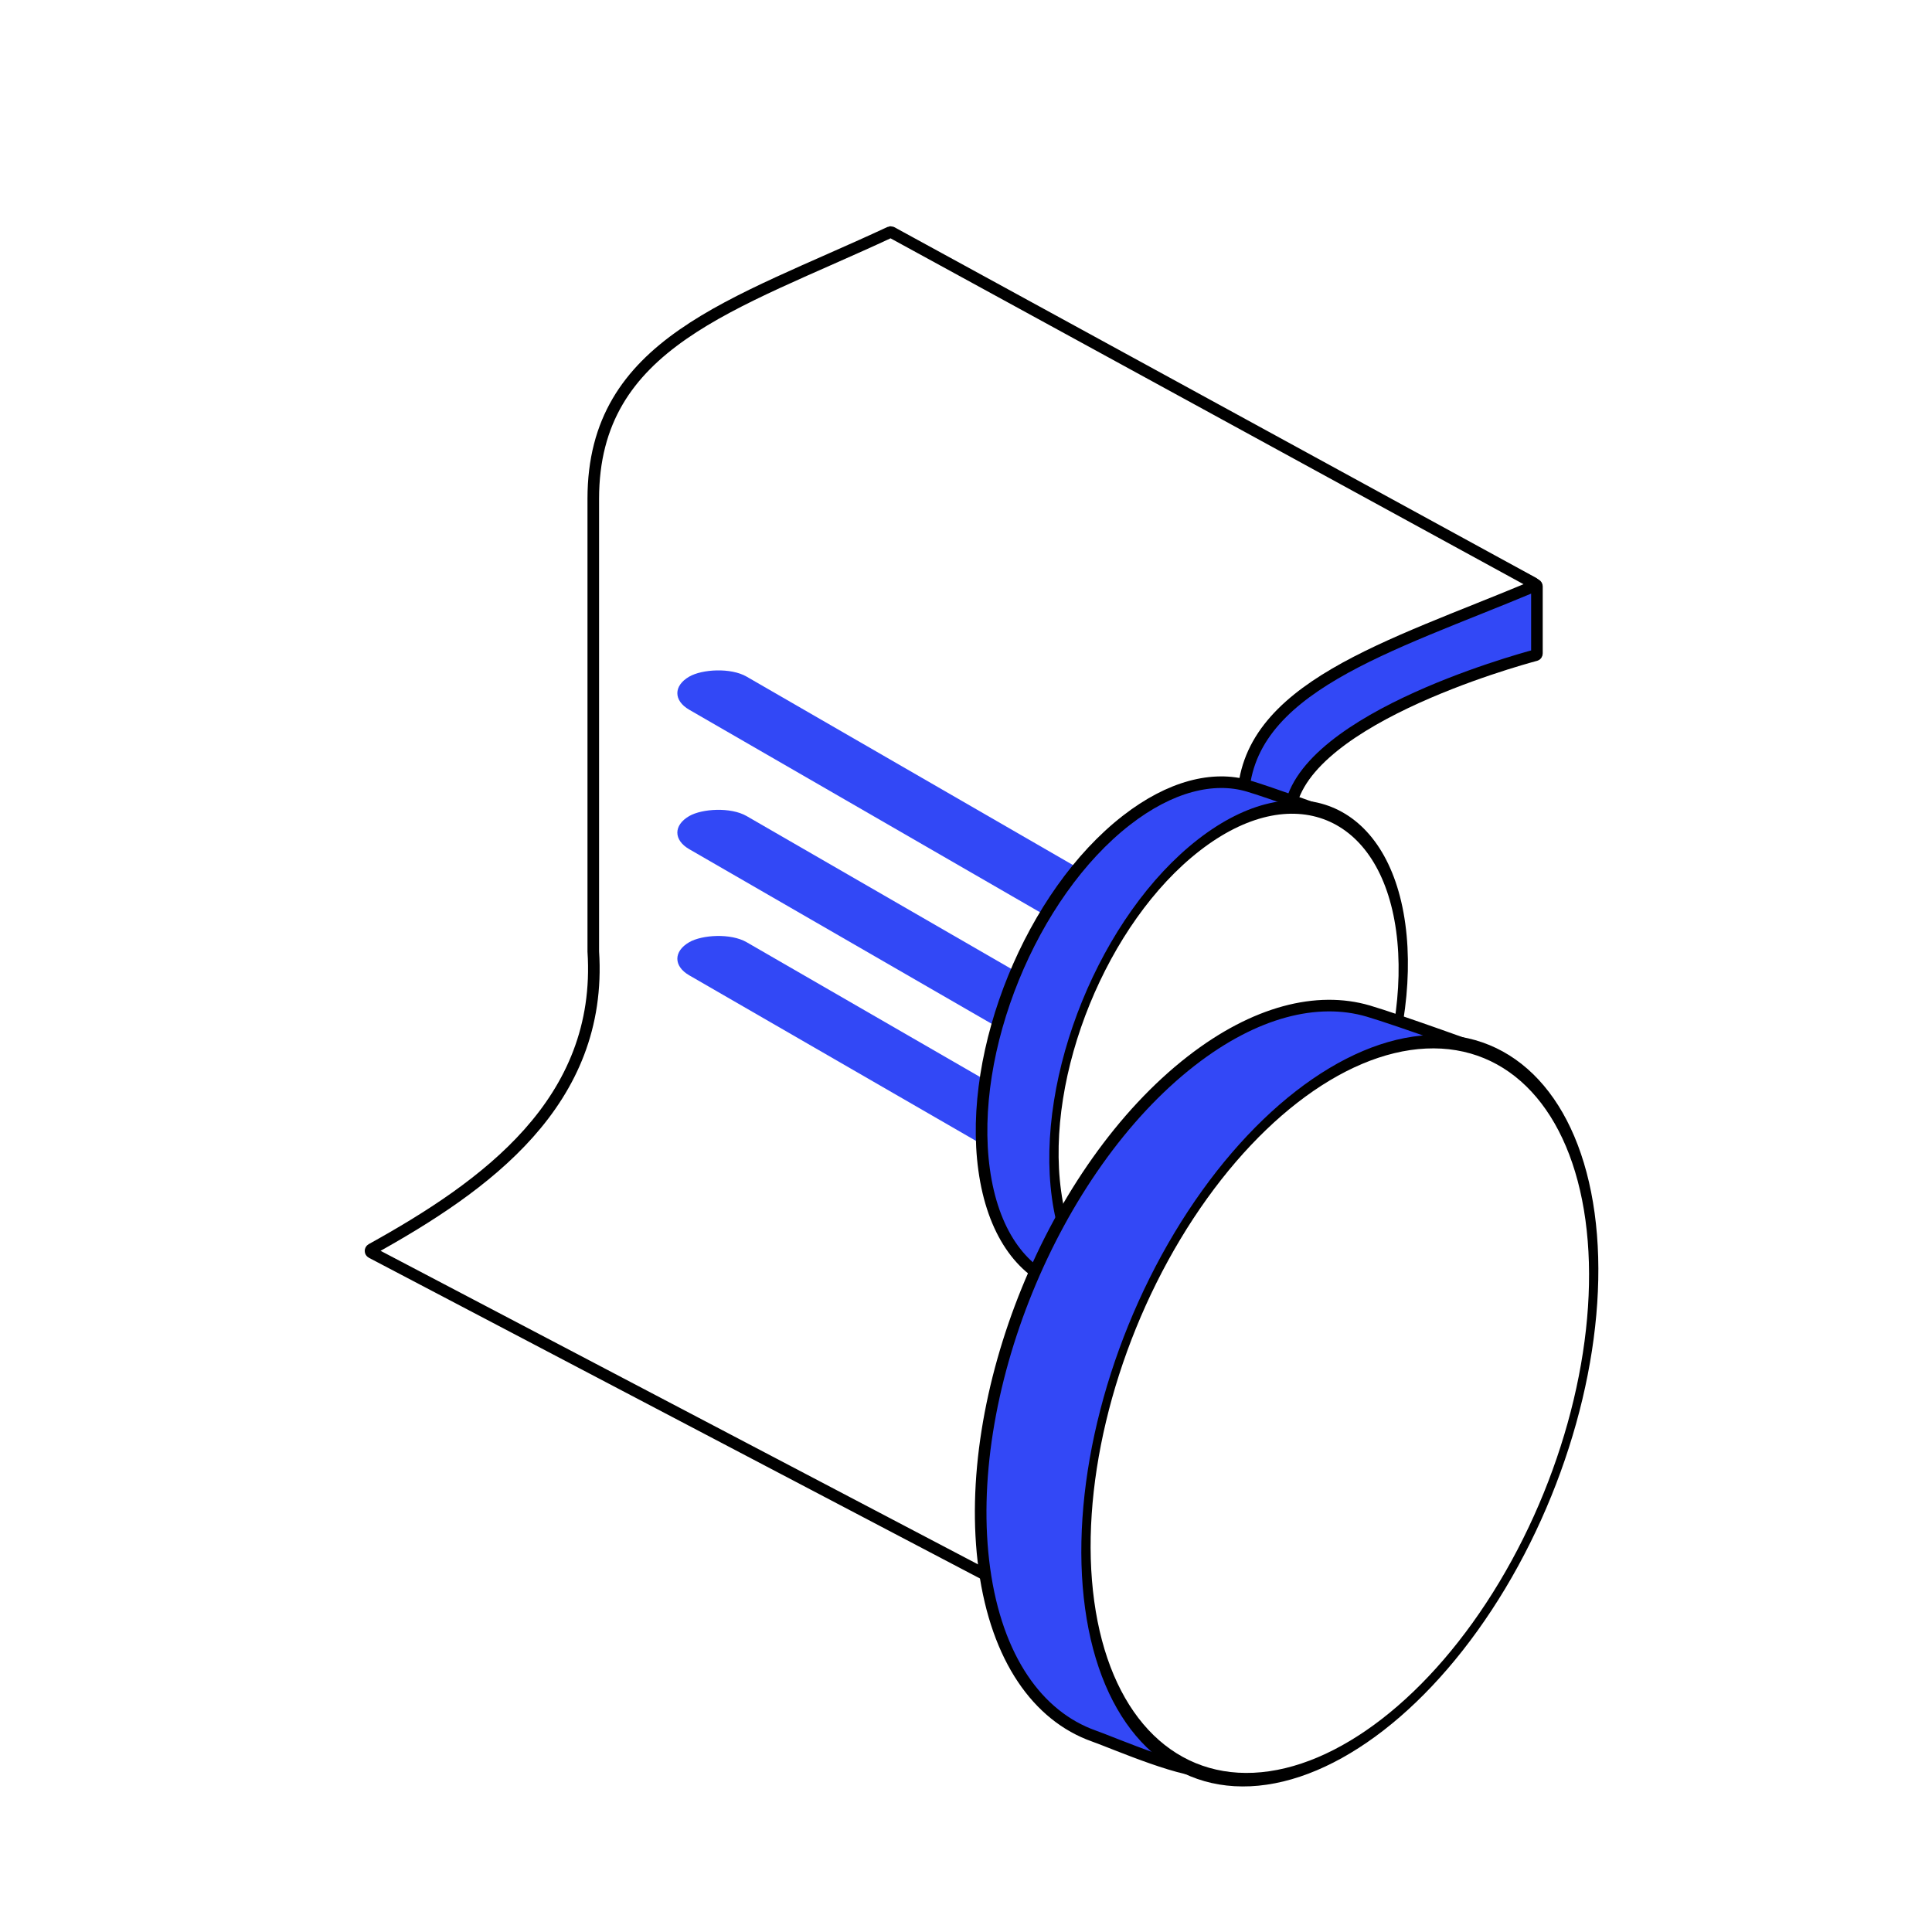 <svg width="100" height="100" viewBox="0 0 100 100" fill="none" xmlns="http://www.w3.org/2000/svg">
<rect width="100" height="100" fill="white"/>
<path d="M66.729 71.508V42.364C66.777 37.412 78.49 34.179 79.484 33.914C79.528 33.902 79.551 33.864 79.551 33.819V30.351C79.551 30.314 79.531 30.28 79.498 30.263L47.397 13.009C47.369 12.994 47.335 12.993 47.307 13.007C39.214 16.78 33.049 18.636 33.049 26.724V50.152C33.049 50.154 33.049 50.154 33.05 50.156C33.56 57.964 29.802 59.481 23.96 62.687C23.89 62.725 23.89 62.827 23.96 62.864L57.313 80.346C57.336 80.358 57.363 80.36 57.388 80.353C63.981 78.381 66.65 76.751 66.729 71.508Z" fill="#3248F6" stroke="black" stroke-width="0.6"/>
<path d="M64.341 41.455C64.398 35.588 71.927 33.475 79.36 30.356C79.437 30.324 79.442 30.216 79.369 30.176L46.151 12.024C46.123 12.009 46.089 12.008 46.06 12.021C37.974 15.794 30.708 17.73 30.708 25.817V49.242C30.708 49.244 30.708 49.243 30.708 49.246C31.217 57.055 25.108 61.401 19.229 64.66C19.16 64.699 19.161 64.799 19.232 64.836L52.538 82.316C52.561 82.328 52.588 82.33 52.613 82.323C59.207 80.34 64.263 75.838 64.341 70.595V41.455Z" fill="white" stroke="black" stroke-width="0.6"/>
<rect width="25.935" height="3.429" rx="1.714" transform="matrix(-0.866 -0.5 -0.866 0.5 59.619 47.132)" fill="#3248F6"/>
<rect width="25.935" height="3.429" rx="1.714" transform="matrix(-0.866 -0.5 -0.866 0.5 59.619 54.349)" fill="#3248F6"/>
<rect width="25.935" height="3.429" rx="1.714" transform="matrix(-0.866 -0.5 -0.866 0.5 59.619 60.878)" fill="#3248F6"/>
<path d="M68.749 46.71C69.598 52.88 66.3 60.978 61.382 64.798C60.013 65.862 60.335 67.534 59.081 67.742C58.16 67.894 55.619 66.772 54.833 66.493C52.841 65.787 51.378 63.736 50.938 60.545C50.089 54.375 53.387 46.277 58.306 42.456C60.574 40.694 62.791 40.15 64.605 40.681C65.649 40.986 68.934 42.179 68.934 42.179C68.934 42.179 68.517 45.025 68.749 46.71Z" fill="#3348F6" stroke="black" stroke-width="0.6"/>
<ellipse cx="11.276" cy="11.276" rx="11.276" ry="11.276" transform="matrix(0.79 -0.613 0.136 0.991 53.151 50.648)" fill="white" stroke="black" stroke-width="0.6"/>
<path d="M76.843 61.096C78.078 70.064 73.283 81.837 66.134 87.39C64.144 88.936 64.612 91.367 62.789 91.669C61.45 91.891 57.757 90.26 56.613 89.854C53.719 88.827 51.592 85.847 50.953 81.207C49.718 72.239 54.513 60.467 61.662 54.913C64.96 52.351 68.183 51.56 70.819 52.332C72.337 52.776 77.112 54.509 77.112 54.509C77.112 54.509 76.505 58.646 76.843 61.096Z" fill="#3348F6" stroke="black" stroke-width="0.6"/>
<ellipse cx="16.392" cy="16.392" rx="16.392" ry="16.392" transform="matrix(0.79 -0.613 0.136 0.991 54.171 66.819)" fill="white" stroke="black" stroke-width="0.6"/>
</svg>
